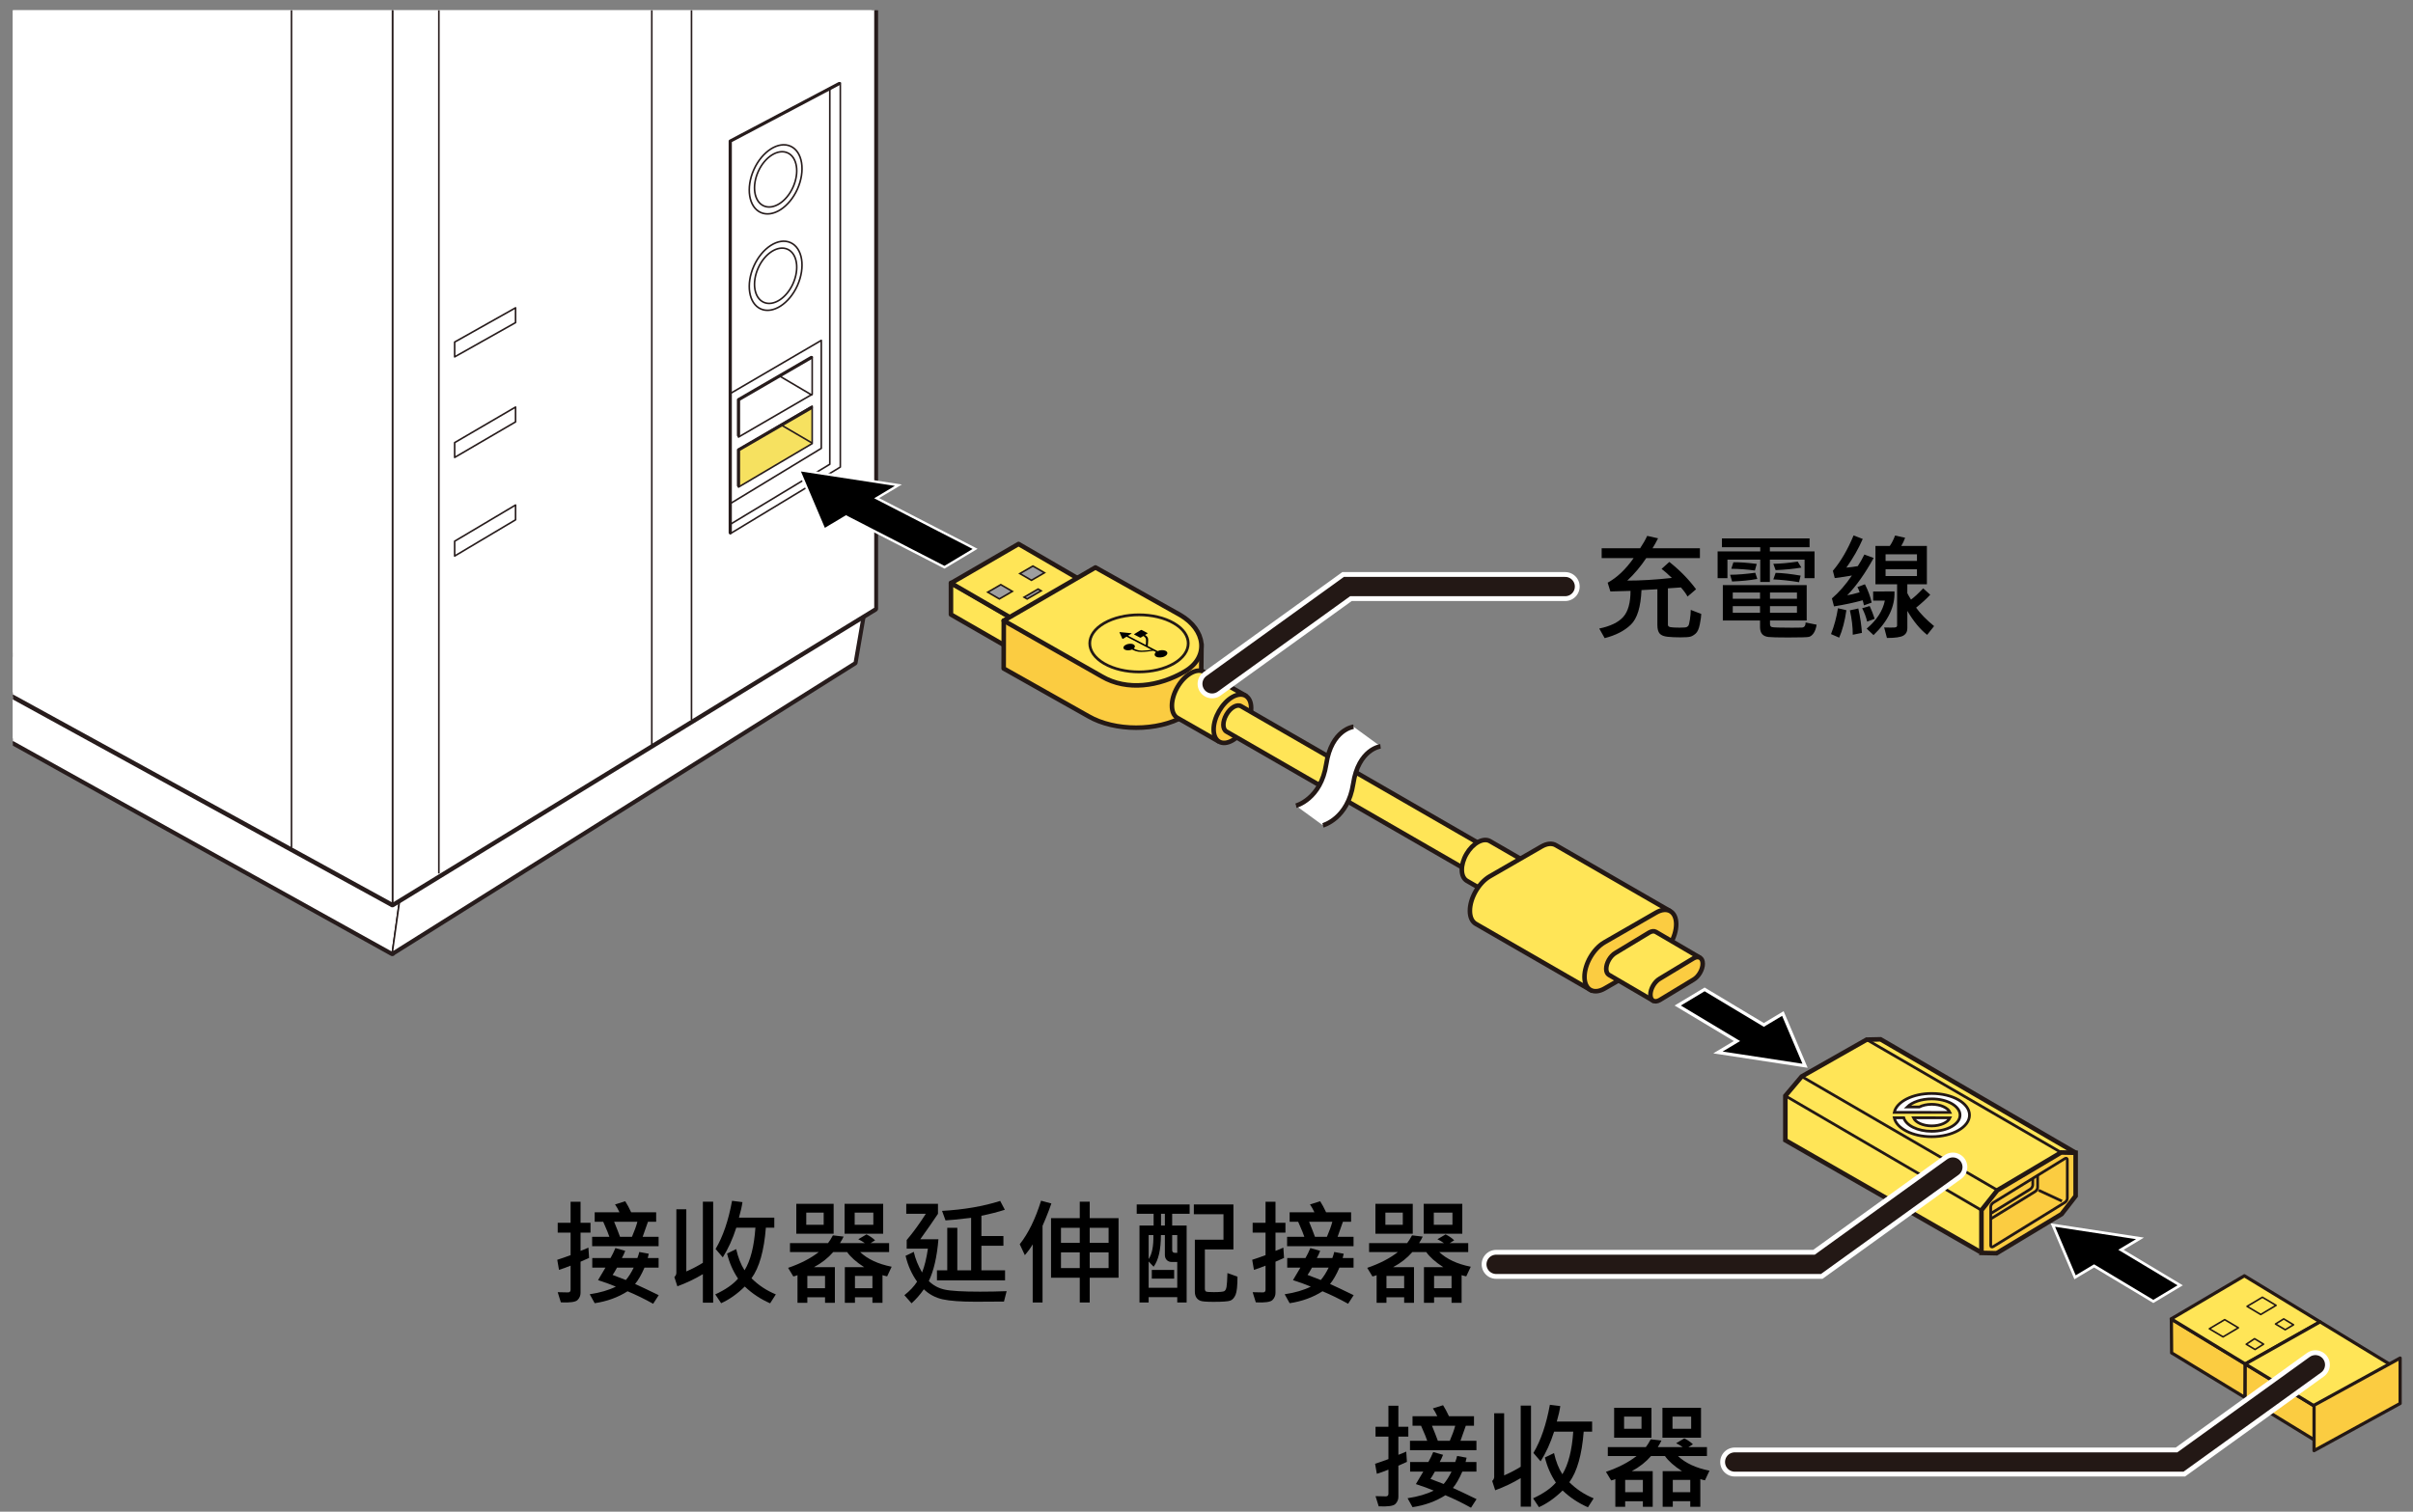 <?xml version="1.0" encoding="utf-8"?>
<!-- Generator: Adobe Illustrator 25.4.8, SVG Export Plug-In . SVG Version: 6.00 Build 0)  -->
<svg version="1.1" xmlns="http://www.w3.org/2000/svg" xmlns:xlink="http://www.w3.org/1999/xlink" x="0px" y="0px"
	 viewBox="0 0 375 235" enable-background="new 0 0 375 235" xml:space="preserve">
<rect x="0" y="0" width="375" height="235" fill="#808080" stroke="none"/>
<g id="レイヤー_1">
	<g>
		<g>
			<polyline fill="#FFE557" stroke="#231815" stroke-width="0.709" stroke-miterlimit="10" points="307.729,194.61 
				277.459,177.256 277.459,170.353 279.996,167.347 290.093,161.617 292.254,161.57 322.57,179.206 			"/>
			<g>
				<path fill="#FFFFFF" stroke="#231815" stroke-width="0.425" stroke-miterlimit="10" d="M303.046,172.93
					c-0.324-0.723-1.474-1.261-2.839-1.261c-0.743,0-1.422,0.157-1.94,0.418l-1.872-0.002c0.764-0.751,2.189-1.258,3.814-1.256
					c2.43,0.002,4.403,1.134,4.398,2.523c-0.003,1.389-1.982,2.518-4.41,2.515c-2.178-0.002-3.989-0.912-4.335-2.103l-1.483-0.002
					c0.357,1.658,2.821,2.942,5.816,2.945c3.242,0.002,5.875-1.499,5.88-3.354c0.005-1.856-2.619-3.362-5.862-3.364
					c-2.993-0.003-5.466,1.278-5.832,2.934L303.046,172.93z"/>
				<path fill="#FFFFFF" stroke="#231815" stroke-width="0.425" stroke-miterlimit="10" d="M303.045,173.77l-5.686-0.005
					c0.325,0.724,1.475,1.26,2.84,1.262C301.564,175.028,302.716,174.494,303.045,173.77z"/>
			</g>
			<polygon fill="#FBCC41" stroke="#231815" stroke-width="0.709" stroke-miterlimit="10" points="322.57,179.206 322.57,185.922 
				320.386,188.74 310.288,194.822 307.932,194.77 307.932,188.137 310.398,185.04 320.315,179.159 			"/>
			
				<line fill="none" stroke="#231815" stroke-width="0.425" stroke-miterlimit="10" x1="320.315" y1="179.159" x2="290.093" y2="161.617"/>
			
				<line fill="none" stroke="#231815" stroke-width="0.425" stroke-miterlimit="10" x1="310.346" y1="184.979" x2="279.996" y2="167.347"/>
			
				<line fill="none" stroke="#231815" stroke-width="0.425" stroke-miterlimit="10" x1="307.932" y1="188.137" x2="277.459" y2="170.353"/>
			<g>
				<path fill="none" stroke="#231815" stroke-width="0.425" stroke-miterlimit="10" d="M320.879,186.944l-11.107,6.845
					c-0.22,0.135-0.399,0.066-0.399-0.153v-6.025c0-0.22,0.18-0.51,0.399-0.646l11.107-6.845c0.22-0.135,0.399-0.066,0.399,0.153
					v6.025C321.278,186.518,321.098,186.809,320.879,186.944z"/>
				<path fill="none" stroke="#231815" stroke-width="0.425" stroke-miterlimit="10" d="M316.664,182.718v1.877
					c0,0.22-0.18,0.51-0.399,0.646l-6.892,4.248"/>
				<path fill="none" stroke="#231815" stroke-width="0.425" stroke-miterlimit="10" d="M315.912,183.226v0.998
					c0,0.22-0.18,0.51-0.399,0.646l-6.112,3.767"/>
				
					<line fill="none" stroke="#231815" stroke-width="0.425" stroke-miterlimit="10" x1="316.816" y1="185.033" x2="320.444" y2="186.717"/>
			</g>
		</g>
		<g>
			<polygon stroke="#FFFFFF" stroke-width="0.425" points="329.613,194.287 332.572,192.514 319.031,190.443 322.482,198.566 
				325.438,196.793 334.643,202.316 338.82,199.81 			"/>
		</g>
		<g>
			<polygon stroke="#FFFFFF" stroke-width="0.5" points="269.941,161.837 266.983,163.609 280.523,165.68 277.073,157.557 
				274.117,159.33 264.912,153.807 260.735,156.314 			"/>
		</g>
		<g>
			<defs>
				<rect id="SVGID_1_" x="2" y="1.598" width="161.1" height="160.526"/>
			</defs>
			<clipPath id="SVGID_00000090264658620395251610000001140339199861511335_">
				<use xlink:href="#SVGID_1_"  overflow="visible"/>
			</clipPath>
			<g clip-path="url(#SVGID_00000090264658620395251610000001140339199861511335_)">
				<polygon fill="#FFFFFF" stroke="#271C1C" stroke-linejoin="round" points="134.456,93.332 62.639,136.167 -118.172,34.311 
					-116.632,49.373 60.968,148.133 60.973,148.088 132.786,102.981 				"/>
				<g>
					<polygon fill="#FFFFFF" stroke="#271C1C" stroke-width="0.25" stroke-linejoin="round" points="-116.632,49.353 
						60.968,148.107 62.639,136.153 -118.172,34.29 					"/>
					<polygon fill="#FFFFFF" stroke="#271C1C" stroke-width="0.25" stroke-linejoin="round" points="60.968,148.068 
						132.786,102.958 134.456,93.306 62.639,136.153 					"/>
				</g>
				<polygon fill="#FFFFFF" stroke="#271C1C" stroke-linejoin="round" points="135.909,-258.051 -50.647,-300.509 
					-123.953,-286.917 -123.956,-286.907 -123.956,39.054 60.981,140.531 60.981,140.546 135.963,94.617 135.963,-258.067 				"/>
				<polygon fill="#FFFFFF" stroke="#271C1C" stroke-width="0.25" stroke-linejoin="round" points="135.985,94.55 61.001,140.479 
					61.001,-237.638 135.985,-258.131 				"/>
				<polygon fill="none" stroke="#271C1C" stroke-width="0.25" stroke-linejoin="round" points="80.121,50.152 70.657,55.477 
					70.657,53.175 80.121,47.853 				"/>
				<polygon fill="none" stroke="#271C1C" stroke-width="0.25" stroke-linejoin="round" points="80.121,65.584 70.657,71.11 
					70.657,68.807 80.121,63.281 				"/>
				<polygon fill="none" stroke="#271C1C" stroke-width="0.25" stroke-linejoin="round" points="80.121,80.808 70.657,86.438 
					70.657,84.134 80.121,78.509 				"/>
				<g>
					<polygon fill="none" stroke="#271C1C" stroke-width="0.25" stroke-linejoin="round" points="126.221,61.293 114.771,67.944 
						114.771,62.135 126.221,55.477 					"/>
					<polygon fill="#F6E160" stroke="#271C1C" stroke-width="0.25" stroke-linejoin="round" points="126.221,68.954 114.771,75.72 
						114.771,69.905 126.221,63.137 					"/>
					<polygon fill="none" stroke="#271C1C" stroke-width="0.25" stroke-linejoin="round" points="127.636,69.699 113.556,78.249 
						113.556,61.141 127.636,52.914 					"/>
				</g>
				<polygon fill="none" stroke="#271C1C" stroke-width="0.25" stroke-linejoin="round" points="130.592,12.892 113.486,21.938 
					113.486,82.964 130.592,72.608 				"/>
				<polyline fill="none" stroke="#271C1C" stroke-width="0.25" stroke-linejoin="round" points="113.503,81.501 128.959,72.169 
					128.959,13.867 				"/>
				<g>
					<path fill="none" stroke="#271C1C" stroke-width="0.25" stroke-linejoin="round" d="M123.922,44.392
						c-1.281,2.844-3.83,4.47-5.702,3.63c-1.862-0.838-2.34-3.822-1.059-6.673c1.281-2.846,3.831-4.472,5.697-3.63
						C124.726,38.555,125.199,41.544,123.922,44.392z"/>
					<path fill="none" stroke="#271C1C" stroke-width="0.25" stroke-linejoin="round" d="M123.244,44.09
						c-1.021,2.274-3.065,3.577-4.559,2.902c-1.494-0.67-1.876-3.062-0.85-5.339c1.026-2.277,3.065-3.58,4.564-2.907
						C123.889,39.417,124.27,41.809,123.244,44.09z"/>
				</g>
				<g>
					<path fill="none" stroke="#271C1C" stroke-width="0.25" stroke-linejoin="round" d="M123.922,29.404
						c-1.281,2.842-3.83,4.469-5.702,3.628c-1.862-0.843-2.34-3.827-1.059-6.673c1.281-2.842,3.831-4.469,5.697-3.63
						C124.726,23.57,125.199,26.555,123.922,29.404z"/>
					<path fill="none" stroke="#271C1C" stroke-width="0.25" stroke-linejoin="round" d="M123.244,29.098
						c-1.021,2.277-3.065,3.578-4.559,2.905c-1.494-0.668-1.876-3.059-0.85-5.337c1.026-2.277,3.065-3.578,4.564-2.905
						C123.889,24.428,124.27,26.819,123.244,29.098z"/>
				</g>
				<g>
					<path fill="none" stroke="#271C1C" stroke-width="0.25" stroke-linejoin="round" d="M125.166-228.581
						c-1.843,4.097-5.514,6.438-8.206,5.228c-2.692-1.206-3.371-5.51-1.527-9.609c1.842-4.097,5.517-6.44,8.205-5.232
						C126.326-236.982,127.008-232.68,125.166-228.581z"/>
					<path fill="none" stroke="#271C1C" stroke-width="0.25" stroke-linejoin="round" d="M124.195-229.018
						c-1.478,3.276-4.413,5.149-6.565,4.182c-2.156-0.967-2.7-4.409-1.227-7.688c1.474-3.278,4.412-5.153,6.564-4.183
						C125.119-235.741,125.668-232.299,124.195-229.018z"/>
				</g>
				<polygon fill="none" stroke="#271C1C" stroke-width="0.25" stroke-linejoin="round" points="93.825,-42.833 75.843,-33.996 
					75.843,-202.992 93.825,-209.394 				"/>
				
					<line fill="none" stroke="#271C1C" stroke-width="0.25" stroke-linejoin="round" x1="107.465" y1="111.912" x2="107.465" y2="-250.071"/>
				
					<line fill="none" stroke="#271C1C" stroke-width="0.25" stroke-linejoin="round" x1="101.297" y1="115.835" x2="101.297" y2="-248.539"/>
				
					<line fill="none" stroke="#271C1C" stroke-width="0.25" stroke-linejoin="round" x1="68.203" y1="135.792" x2="68.203" y2="-239.834"/>
				
					<line fill="none" stroke="#271C1C" stroke-width="0.25" stroke-linejoin="round" x1="126.225" y1="61.448" x2="121.071" y2="58.408"/>
				
					<line fill="none" stroke="#271C1C" stroke-width="0.25" stroke-linejoin="round" x1="126.225" y1="68.882" x2="121.44" y2="66.086"/>
				<polygon fill="#FFFFFF" stroke="#271C1C" stroke-width="0.25" stroke-linejoin="round" points="-123.933,38.984 61.001,140.463 
					61.001,-237.638 -123.933,-286.974 				"/>
				<polygon fill="#FFFFFF" stroke="#271C1C" stroke-width="0.25" stroke-linejoin="round" points="-50.624,-300.574 
					135.972,-258.107 61.001,-237.638 -123.933,-286.982 				"/>
				<polyline fill="none" stroke="#271C1C" stroke-width="0.25" stroke-linejoin="round" points="119.64,-261.52 45.302,-241.415 
					45.302,131.783 				"/>
				<polyline fill="none" stroke="#271C1C" stroke-width="0.5" stroke-linecap="round" stroke-linejoin="round" points="
					130.416,12.992 113.486,21.938 113.486,82.804 				"/>
				<polyline fill="none" stroke="#271C1C" stroke-width="0.5" stroke-linecap="round" stroke-linejoin="round" points="
					126.074,55.577 114.771,62.135 114.771,67.67 				"/>
				<polyline fill="none" stroke="#271C1C" stroke-width="0.5" stroke-linecap="round" stroke-linejoin="round" points="
					126.074,63.384 114.771,69.939 114.771,75.48 				"/>
			</g>
		</g>
		<polygon stroke="#FFFFFF" stroke-width="0.375" points="136.24,77.447 139.615,75.424 124.17,73.06 128.103,82.324 131.48,80.305 
			146.779,88.181 151.538,85.326 		"/>
		<g>
			<g>
				<g>
					<g>
						<polygon fill="#FFE557" stroke="#231815" stroke-width="0.709" stroke-linejoin="round" points="158.231,101.538 
							147.786,95.529 147.786,90.622 158.231,96.63 						"/>
						<polygon fill="#FFE557" stroke="#231815" stroke-width="0.709" stroke-linejoin="round" points="168.704,90.604 
							158.209,96.692 147.794,90.652 158.291,84.564 						"/>
						<polygon fill="#9E9E9F" stroke="#231815" stroke-width="0.25" points="157.329,91.933 155.308,93.105 153.507,92.061 
							155.53,90.888 						"/>
						<polygon fill="#9E9E9F" stroke="#231815" stroke-width="0.25" points="161.807,91.848 159.627,93.112 159.153,92.838 
							161.332,91.574 						"/>
						<polygon fill="#9E9E9F" stroke="#231815" stroke-width="0.25" points="162.321,89.037 160.299,90.21 158.498,89.166 
							160.52,87.994 						"/>
					</g>
					<path fill="#FBCC41" stroke="#231815" stroke-width="0.709" stroke-linejoin="round" d="M186.726,100.002l-0.078,7.714
						c0.448,1.388-0.738,2.514-2.656,3.627c-4.099,2.376-10.743,2.376-14.842,0l-13.172-7.421l0.017-7.431l26.87,2.408"/>
					<path fill="#FFE557" stroke="#231815" stroke-width="0.709" stroke-linejoin="round" d="M170.243,88.215l13.173,7.39
						c3.937,2.283,4.591,6.531,0.654,8.815c-3.937,2.284-8.889,3.032-12.826,0.748l-15.258-8.686L170.243,88.215z"/>
					<path fill="none" stroke="#231815" stroke-width="0.425" d="M182.421,103.154c-2.993,1.729-7.832,1.729-10.825-0.004
						c-2.985-1.729-2.985-4.542,0-6.271c2.993-1.733,7.84-1.733,10.825,0C185.406,98.609,185.406,101.421,182.421,103.154z"/>
					<g>
						<path fill="#FFE557" stroke="#231815" stroke-width="0.709" stroke-linejoin="round" d="M193.722,108.226l-6.606-3.778
							c-1.143-0.662-2.997,0.407-4.137,2.38c-1.138,1.977-1.136,4.113,0.014,4.78l6.446,3.682"/>
						<path fill="#FBCC41" stroke="#231815" stroke-width="0.709" d="M188.611,113.408c0.003,1.859,1.314,2.615,2.922,1.687
							c1.611-0.925,2.913-3.184,2.907-5.043c-0.004-1.86-1.314-2.614-2.927-1.689C189.908,109.292,188.601,111.553,188.611,113.408z
							"/>
						<g>
							<g>
								<path fill="#322A29" stroke="#231815" stroke-width="0.709" d="M189.537,107.146L189.537,107.146L189.537,107.146z"/>
							</g>
						</g>
						<path fill="#FFE557" stroke="#231815" stroke-width="0.709" stroke-linejoin="round" d="M231.1,131.828l-38.233-22.047
							c-0.63-0.362-1.651,0.224-2.273,1.312c-0.629,1.088-0.626,2.268,0.004,2.629l38.169,22.009"/>
					</g>
					<path d="M179.922,101.213c0.397-0.178,0.921-0.195,1.244-0.03c0.364,0.192,0.33,0.551-0.076,0.801
						c-0.406,0.251-1.036,0.3-1.399,0.11c-0.324-0.166-0.331-0.467-0.045-0.711c0.004-0.004,0.011-0.01-0.001-0.02l-0.379-0.195
						c-0.02-0.008-0.039-0.009-0.052-0.008c-0.367,0.067-1.219,0.184-1.872,0.187c-0.663,0.002-1.149-0.244-1.397-0.373
						c-0.007-0.003-0.018,0-0.023,0.002c-0.357,0.154-0.819,0.168-1.103,0.02c-0.33-0.173-0.3-0.494,0.069-0.719
						c0.366-0.228,0.931-0.273,1.256-0.1c0.286,0.15,0.297,0.412,0.06,0.629c-0.008,0.004-0.011,0.008-0.001,0.015
						c0.239,0.124,0.656,0.331,1.248,0.329c0.504-0.001,1.132-0.073,1.505-0.129c0.008-0.004,0.016-0.005,0.008-0.011l-3.879-2.031
						c-0.011-0.004-0.023-0.002-0.035,0.007l-0.516,0.318c-0.044,0.026-0.094,0.025-0.106-0.007l-0.449-0.987
						c-0.014-0.031,0.018-0.051,0.074-0.045l1.768,0.173c0.054,0.004,0.061,0.029,0.02,0.055l-0.512,0.318
						c-0.012,0.008-0.012,0.012-0.003,0.02l2.718,1.421c0.014,0.007,0.028,0,0.028-0.009c0,0,0.066-0.662,0.022-0.885
						c-0.039-0.215-0.252-0.4-0.396-0.48c-0.008-0.003-0.015-0.001-0.026,0.003l-0.354,0.22c-0.046,0.029-0.113,0.036-0.154,0.014
						l-0.886-0.465c-0.041-0.019-0.036-0.06,0.012-0.085l0.988-0.613c0.046-0.027,0.112-0.032,0.151-0.013l0.887,0.464
						c0.04,0.021,0.038,0.06-0.008,0.087l-0.348,0.214c-0.009,0.005-0.011,0.014,0,0.018c0.165,0.091,0.412,0.301,0.458,0.551
						c0.049,0.257-0.049,1.127-0.049,1.127c-0.003,0.011,0.006,0.02,0.025,0.032l1.495,0.781
						C179.895,101.22,179.912,101.219,179.922,101.213z"/>
				</g>
				<g>
					<g>
						<path fill="#FFE557" stroke="#231815" stroke-width="0.709" stroke-linejoin="round" d="M233.693,140.235l-5.715-3.299
							c-1.03-0.597-1.067-2.465-0.082-4.168c0.989-1.702,2.624-2.601,3.657-2.004l5.338,3.083"/>
					</g>
					<g>
						<path fill="#FFE557" stroke="#231815" stroke-width="0.709" d="M247.487,154.071l-18.129-10.452
							c-0.566-0.321-0.922-1.02-0.922-2.02l0,0c-0.005-1.981,1.386-4.388,3.106-5.375l8.029-4.628
							c0.863-0.495,1.642-0.538,2.206-0.213l17.797,10.261"/>
						<path fill="#FBCC41" stroke="#231815" stroke-width="0.709" d="M246.244,151.87c-0.003-1.984,1.384-4.392,3.103-5.379
							l8.033-4.624c1.717-0.991,3.117-0.184,3.117,1.797l0,0c0.007,1.984-1.387,4.391-3.099,5.379l-8.039,4.631
							C247.643,154.658,246.247,153.851,246.244,151.87L246.244,151.87z"/>
					</g>
					<g>
						<path fill="#FFE557" stroke="#231815" stroke-width="0.709" d="M257.064,155.653l-7.017-4.1
							c-0.262-0.151-0.425-0.472-0.427-0.931l0,0c-0.002-0.913,0.641-2.024,1.43-2.479l5.262-3.181
							c0.397-0.23,0.758-0.249,1.017-0.098l6.859,4.014"/>
						<path fill="#FBCC41" stroke="#231815" stroke-width="0.709" d="M256.488,154.638c-0.002-0.912,0.638-2.022,1.428-2.479
							l5.264-3.18c0.79-0.456,1.437-0.085,1.437,0.83l0,0c0.003,0.912-0.639,2.024-1.432,2.476l-5.259,3.184
							C257.131,155.924,256.488,155.553,256.488,154.638L256.488,154.638z"/>
					</g>
				</g>
			</g>
			<g>
				<path fill="#FFFFFF" d="M205.546,128.271c0,0,3.88-1.027,4.704-6.453c0.822-5.426,4.245-5.825,4.245-5.825l-4.191-3.054
					c0,0-3.424,0.397-4.245,5.824c-0.822,5.427-4.703,6.454-4.703,6.454L205.546,128.271z"/>
				<path fill="none" stroke="#231815" stroke-width="0.709" d="M210.353,112.975c0,0-3.424,0.397-4.245,5.824
					c-0.822,5.427-4.703,6.453-4.703,6.453"/>
				<path fill="none" stroke="#231815" stroke-width="0.709" d="M214.544,116.029c0,0-3.424,0.398-4.245,5.824
					c-0.824,5.425-4.704,6.453-4.704,6.453"/>
			</g>
		</g>
		<g>
			<polygon fill="#FBCC41" stroke="#231815" stroke-width="0.5" stroke-linejoin="round" points="348.909,217.265 337.488,210.313 
				337.447,205.069 348.936,212.045 			"/>
			<polygon fill="#FFE557" stroke="#231815" stroke-width="0.5" stroke-linejoin="round" points="337.423,205.031 348.93,212.037 
				360.556,205.489 348.795,198.329 			"/>
			<polygon fill="#FBCC41" stroke="#231815" stroke-width="0.5" stroke-linejoin="round" points="360.404,224.298 348.912,217.268 
				348.927,212.04 360.435,219.041 			"/>
			<polygon fill="#FFE557" stroke="#231815" stroke-width="0.5" stroke-linejoin="round" points="348.935,212.039 360.442,219.045 
				372.32,212.65 360.559,205.49 			"/>
			<polygon fill="none" stroke="#231815" stroke-width="0.25" stroke-linejoin="round" points="351.338,204.346 349.213,203.084 
				351.595,201.665 353.72,202.927 			"/>
			<polygon fill="none" stroke="#231815" stroke-width="0.25" stroke-linejoin="round" points="345.481,207.825 343.354,206.565 
				345.736,205.147 347.862,206.412 			"/>
			<polygon fill="none" stroke="#231815" stroke-width="0.25" stroke-linejoin="round" points="350.454,209.787 351.774,208.958 
				350.378,208.108 349.087,208.971 			"/>
			<polygon fill="none" stroke="#231815" stroke-width="0.25" stroke-linejoin="round" points="354.91,205.028 353.635,205.824 
				355.14,206.714 356.43,205.947 			"/>
			<polygon fill="#FBCC41" stroke="#231815" stroke-width="0.5" stroke-linejoin="round" points="373,218.177 359.624,225.512 
				359.624,218.456 373,211.12 			"/>
		</g>
	</g>
</g>
<g id="レイヤー_2">
	<g>
		<path d="M264.391,95.443c-0.012,0.369-0.087,0.905-0.225,1.608s-0.352,1.182-0.642,1.438c-0.29,0.254-0.565,0.417-0.826,0.487
			s-0.78,0.105-1.56,0.105c-0.721,0-1.374-0.029-1.96-0.088s-1.001-0.223-1.244-0.492s-0.364-0.715-0.364-1.336v-5.563
			c-1.207,0.076-2.03,0.12-2.47,0.132c-0.111,2.631-0.664,4.424-1.657,5.379s-2.348,1.652-4.064,2.092l-0.844-1.494
			c1.746-0.363,2.992-0.968,3.739-1.815c0.747-0.846,1.121-2.192,1.121-4.038c-1.699,0.059-2.742,0.088-3.129,0.088l-0.422-1.362
			c1.459-0.797,2.804-2.071,4.034-3.823h-4.966V85.23h5.977c0.445-0.662,0.812-1.304,1.099-1.925l1.688,0.378
			c-0.275,0.551-0.562,1.066-0.861,1.547h7.365v1.529h-8.341c-0.844,1.277-1.825,2.443-2.944,3.498
			c2.051,0.006,4.359-0.132,6.926-0.413c-0.68-0.656-1.213-1.125-1.6-1.406l1.204-1.081c1.617,1.277,3.003,2.692,4.157,4.245
			l-1.327,1.134c-0.234-0.434-0.577-0.905-1.028-1.415c-0.604,0.053-1.277,0.1-2.021,0.141v5.669c0,0.193,0.133,0.315,0.399,0.364
			c0.267,0.051,0.737,0.075,1.411,0.075c0.598,0,0.959-0.026,1.085-0.079s0.225-0.132,0.295-0.237s0.147-0.428,0.232-0.967
			s0.128-1.031,0.128-1.477L264.391,95.443z"/>
		<path d="M281.995,89.879h-1.547v-2.883h-5.396v3.472h-1.494v-3.472h-5.098v2.883h-1.529v-4.157h6.627v-0.65h-5.959v-1.371h13.623
			v1.371h-6.17v0.65h6.943V89.879z M282.32,97.113c-0.1,0.586-0.261,1.032-0.483,1.341c-0.223,0.307-0.466,0.492-0.729,0.553
			c-0.264,0.062-1.345,0.093-3.243,0.093c-1.576,0-2.589-0.026-3.037-0.079s-0.777-0.207-0.988-0.461
			c-0.211-0.256-0.316-0.617-0.316-1.086v-1.011h-5.783V90.96h13.034v5.502h-5.704v0.545c0,0.246,0.092,0.403,0.276,0.47
			c0.185,0.068,1.232,0.102,3.143,0.102c0.82,0,1.331-0.006,1.533-0.018s0.351-0.088,0.444-0.229s0.141-0.328,0.141-0.562
			L282.32,97.113z M273.101,90.002c-1.119,0.205-2.426,0.337-3.92,0.396l-0.308-1.046c1.184-0.012,2.487-0.117,3.911-0.316
			L273.101,90.002z M273.013,87.664l-0.29,1.028c-1.207-0.164-2.429-0.255-3.665-0.272l0.325-1.011
			C270.373,87.392,271.583,87.477,273.013,87.664z M273.522,93.079v-0.967h-4.236v0.967H273.522z M273.522,95.258V94.23h-4.236
			v1.028H273.522z M279.262,93.079v-0.967h-4.192v0.967H279.262z M279.262,95.258V94.23h-4.192v1.028H279.262z M279.947,88.236
			c-1.219,0.205-2.552,0.337-3.999,0.396l-0.36-0.984c1.107-0.018,2.373-0.132,3.797-0.343L279.947,88.236z M279.833,89.484
			l-0.246,1.02c-1.43-0.234-2.763-0.378-3.999-0.431l0.36-1.02C277.015,89.077,278.31,89.22,279.833,89.484z"/>
		<path d="M286.943,94.863c-0.234,1.664-0.606,3.085-1.116,4.263l-1.274-0.554c0.504-1.283,0.864-2.622,1.081-4.017L286.943,94.863z
			 M291.18,86.742c-1.318,2.396-2.687,4.33-4.104,5.801c0.463-0.076,1.104-0.231,1.925-0.466c-0.1-0.316-0.214-0.589-0.343-0.817
			l1.169-0.431c0.498,0.979,0.847,1.928,1.046,2.848l-1.204,0.431c-0.07-0.369-0.138-0.633-0.202-0.791
			c-1.324,0.369-2.807,0.686-4.447,0.949l-0.325-1.239c1.096-0.938,2.13-2.124,3.103-3.56c-0.762,0.141-1.649,0.272-2.663,0.396
			l-0.29-1.134c1.219-1.43,2.291-3.261,3.217-5.493l1.424,0.545c-0.639,1.482-1.485,2.968-2.54,4.456
			c0.668-0.059,1.257-0.135,1.767-0.229c0.34-0.504,0.683-1.104,1.028-1.802L291.18,86.742z M289.36,98.387l-1.424,0.29
			c0-1.219-0.149-2.484-0.448-3.797l1.31-0.29C289.091,95.92,289.278,97.186,289.36,98.387z M291.338,96.199l-1.169,0.431
			c-0.164-0.709-0.422-1.4-0.773-2.074l1.169-0.343C290.863,94.857,291.121,95.519,291.338,96.199z M294.414,91.945
			c0.1,2.35-0.984,4.611-3.252,6.785l-1.063-1.002c1.559-1.324,2.499-2.777,2.821-4.359h-1.819v-1.424H294.414z M300.575,97.332
			l-1.081,1.362c-1.102-0.867-2.127-2.109-3.076-3.727v2.681c0,0.539-0.211,0.929-0.633,1.169s-1.269,0.36-2.54,0.36l-0.431-1.635
			c0.803,0.023,1.339,0.025,1.608,0.004c0.27-0.02,0.404-0.118,0.404-0.294v-6.425h-3.366V84.87h2.232
			c0.328-0.486,0.601-1.025,0.817-1.617l1.564,0.343c-0.158,0.451-0.357,0.876-0.598,1.274h3.981v5.959h-3.041v1.389
			c0.129,0.258,0.319,0.589,0.571,0.993c0.521-0.381,1.151-0.964,1.89-1.749l1.099,0.993c-0.586,0.633-1.318,1.304-2.197,2.013
			C298.454,95.405,299.386,96.36,300.575,97.332z M297.912,87.199V86.17h-4.878v1.028H297.912z M297.912,89.554v-1.063h-4.878v1.063
			H297.912z"/>
	</g>
	<g>
		<path d="M91.769,191.622h-1.547v2.83c0.293-0.1,0.7-0.267,1.222-0.501l0.105,1.6c-0.451,0.211-0.894,0.407-1.327,0.589v4.843
			c0,0.428-0.155,0.798-0.466,1.112s-1.175,0.435-2.593,0.365l-0.492-1.582c0.574,0.023,1.104,0.035,1.591,0.035
			c0.275,0,0.413-0.138,0.413-0.413v-3.744c-0.744,0.299-1.345,0.516-1.802,0.65l-0.272-1.564c0.545-0.17,1.236-0.41,2.074-0.721
			v-3.498h-2.004v-1.529h2.004v-3.27h1.547v3.27h1.547V191.622z M102.369,201.343l-0.861,1.336
			c-1.336-0.744-2.663-1.392-3.981-1.942c-1.488,0.949-3.19,1.567-5.106,1.854l-0.773-1.389c1.617-0.246,2.971-0.642,4.061-1.187
			c-0.727-0.311-1.649-0.647-2.769-1.011c0.527-0.861,0.911-1.509,1.151-1.942h-2.048v-1.494h2.839
			c0.275-0.48,0.527-0.996,0.756-1.547l1.529,0.431c-0.158,0.416-0.331,0.788-0.519,1.116h2.408c0.141-0.357,0.237-0.671,0.29-0.94
			l1.477,0.272c-0.059,0.264-0.111,0.486-0.158,0.668h1.688v1.494h-2.197c-0.469,1.09-0.955,1.937-1.459,2.54
			C99.55,199.983,100.775,200.563,102.369,201.343z M102.351,193.731H92.024v-1.459h2.681c-0.094-0.328-0.413-1.107-0.958-2.338
			h-1.327v-1.477h3.85c-0.205-0.451-0.434-0.858-0.686-1.222l1.582-0.492c0.293,0.457,0.601,1.028,0.923,1.714h3.885v1.477h-1.274
			c-0.264,0.756-0.539,1.535-0.826,2.338h2.479V193.731z M98.484,197.062h-2.593c-0.293,0.533-0.521,0.911-0.686,1.134
			c0.873,0.322,1.559,0.586,2.057,0.791C97.69,198.489,98.097,197.848,98.484,197.062z M99.055,189.934h-3.612
			c0.398,0.973,0.703,1.752,0.914,2.338h1.854C98.592,191.393,98.874,190.614,99.055,189.934z"/>
		<path d="M110.833,202.512h-1.6v-4.438c-1.236,0.744-2.558,1.374-3.964,1.89l-0.466-1.441c0.205-0.199,0.308-0.416,0.308-0.65
			v-9.879h1.547v9.659c0.932-0.404,1.79-0.853,2.575-1.345v-9.501h1.6V202.512z M120.571,201.22l-0.888,1.389
			c-1.482-0.65-2.795-1.521-3.938-2.61c-1.184,1.16-2.408,2.024-3.674,2.593l-0.914-1.371c1.594-0.738,2.774-1.556,3.542-2.452
			c-0.791-1.178-1.359-2.479-1.705-3.902l1.415-0.686c0.305,1.33,0.738,2.429,1.301,3.296c0.926-1.506,1.488-3.715,1.688-6.627
			h-2.971c-0.562,1.758-1.263,3.296-2.101,4.614l-1.116-1.301c1.148-1.934,2.001-4.43,2.558-7.488l1.617,0.202
			c-0.088,0.65-0.27,1.453-0.545,2.408h5.493v1.564h-1.31c-0.281,3.592-1.025,6.214-2.232,7.866
			C117.87,199.793,119.129,200.628,120.571,201.22z"/>
		<path d="M138.571,196.922l-0.703,1.494c-0.199-0.035-0.439-0.097-0.721-0.185v4.298h-1.564v-0.861h-2.716v0.861h-1.573v-5.537
			h3.006c-1.23-0.797-2.112-1.579-2.646-2.347h-2.171c-0.791,0.92-1.787,1.702-2.988,2.347h3.252v5.537h-1.529v-0.861h-2.751v0.861
			h-1.529v-4.298c-0.205,0.088-0.422,0.155-0.65,0.202l-0.809-1.336c1.916-0.656,3.501-1.474,4.755-2.452h-4.465v-1.397h5.915
			c0.234-0.299,0.486-0.7,0.756-1.204l1.661,0.193c-0.135,0.299-0.322,0.636-0.562,1.011h3.858
			c-0.305-0.223-0.642-0.422-1.011-0.598l1.274-0.756c0.521,0.258,0.967,0.565,1.336,0.923l-0.703,0.431h2.883v1.397h-4.5
			C134.841,195.747,136.473,196.506,138.571,196.922z M129.553,191.789h-5.801v-4.649h5.801V191.789z M128.006,190.4v-1.89h-2.707
			v1.89H128.006z M128.217,200.262v-1.907h-2.751v1.907H128.217z M137.252,191.789h-5.994v-4.649h5.994V191.789z M135.723,190.4
			v-1.89h-2.9v1.89H135.723z M135.583,200.262v-1.907h-2.716v1.907H135.583z"/>
		<path d="M156.439,200.719l-0.413,1.617l-4.377,0.026c-2.32,0-4.039-0.125-5.155-0.374s-2.09-0.769-2.922-1.56
			c-0.562,0.809-1.198,1.535-1.907,2.18l-1.116-1.266c0.85-0.668,1.509-1.368,1.978-2.101c-0.838-1.172-1.436-2.511-1.793-4.017
			l1.274-0.615c0.24,1.066,0.671,2.136,1.292,3.208c0.393-0.996,0.694-2.232,0.905-3.709h-3.296v-1.336
			c0.99-1.166,1.98-2.525,2.971-4.078h-3.041v-1.556h4.931v1.556c-0.727,1.096-1.644,2.414-2.751,3.955h2.821
			c-0.223,2.725-0.721,4.89-1.494,6.495c0.674,0.674,1.496,1.118,2.465,1.332s2.805,0.321,5.506,0.321
			C153.665,200.798,155.039,200.771,156.439,200.719z M156.193,199.04h-10.582v-1.564h1.6v-6.609h1.564v6.609h2.145v-8.156
			c-2.092,0.246-3.419,0.378-3.981,0.396l-0.536-1.477c3.369-0.188,6.381-0.703,9.035-1.547l0.721,1.371
			c-1.066,0.346-2.279,0.656-3.639,0.932v3.155h3.419v1.512h-3.419v3.814h3.674V199.04z"/>
		<path d="M163.391,187.087c-0.223,0.662-0.507,1.415-0.853,2.259l-0.519,1.222v11.909h-1.529v-9.035
			c-0.299,0.521-0.706,1.081-1.222,1.679l-0.791-1.696c1.33-1.682,2.435-3.938,3.313-6.768L163.391,187.087z M173.833,198.627
			h-4.482v3.85h-1.547v-3.85h-4.465v-9.255h4.465v-2.566h1.547v2.566h4.482V198.627z M167.803,193.213v-2.347h-2.918v2.347H167.803z
			 M167.803,197.133v-2.443h-2.918v2.443H167.803z M172.286,193.213v-2.347h-2.936v2.347H172.286z M172.286,197.133v-2.443h-2.936
			v2.443H172.286z"/>
		<path d="M184.88,188.695h-2.716v1.828h2.25v11.953h-1.459v-0.826h-4.447v0.826h-1.424v-11.953h2.197v-1.828h-2.628v-1.459h8.227
			V188.695z M182.956,200.191v-4.008h-0.844c-0.334,0-0.598-0.103-0.791-0.308s-0.29-0.469-0.29-0.791V192h-0.615
			c0,2.262-0.378,3.902-1.134,4.922l-0.773-0.817v4.087H182.956z M179.247,192h-0.738v3.727
			C179.036,194.965,179.282,193.723,179.247,192z M182.472,198.767H179v-1.345h3.472V198.767z M181.031,190.523v-1.828h-0.598v1.828
			H181.031z M182.956,194.76V192h-0.791v2.329c0,0.287,0.144,0.431,0.431,0.431H182.956z M192.316,198.469
			c0,1.418-0.101,2.36-0.303,2.826s-0.47,0.763-0.804,0.892s-1.204,0.193-2.61,0.193c-1.084,0-1.765-0.054-2.043-0.163
			s-0.492-0.281-0.642-0.519s-0.224-0.541-0.224-0.91v-8.068h4.447v-3.955h-4.605v-1.529h6.152v6.996h-4.438v6.091
			c0,0.246,0.064,0.398,0.193,0.457s0.524,0.088,1.187,0.088c0.914,0,1.459-0.05,1.635-0.149s0.294-0.327,0.356-0.681
			s0.107-1.065,0.136-2.131L192.316,198.469z"/>
		<path d="M199.769,191.622h-1.547v2.83c0.293-0.1,0.7-0.267,1.222-0.501l0.105,1.6c-0.451,0.211-0.894,0.407-1.327,0.589v4.843
			c0,0.428-0.155,0.798-0.466,1.112s-1.175,0.435-2.593,0.365l-0.492-1.582c0.574,0.023,1.104,0.035,1.591,0.035
			c0.275,0,0.413-0.138,0.413-0.413v-3.744c-0.744,0.299-1.345,0.516-1.802,0.65l-0.272-1.564c0.545-0.17,1.236-0.41,2.074-0.721
			v-3.498h-2.004v-1.529h2.004v-3.27h1.547v3.27h1.547V191.622z M210.369,201.343l-0.861,1.336
			c-1.336-0.744-2.663-1.392-3.981-1.942c-1.488,0.949-3.19,1.567-5.106,1.854l-0.773-1.389c1.617-0.246,2.971-0.642,4.061-1.187
			c-0.727-0.311-1.649-0.647-2.769-1.011c0.527-0.861,0.911-1.509,1.151-1.942h-2.048v-1.494h2.839
			c0.275-0.48,0.527-0.996,0.756-1.547l1.529,0.431c-0.158,0.416-0.331,0.788-0.519,1.116h2.408c0.141-0.357,0.237-0.671,0.29-0.94
			l1.477,0.272c-0.059,0.264-0.111,0.486-0.158,0.668h1.688v1.494h-2.197c-0.469,1.09-0.955,1.937-1.459,2.54
			C207.55,199.983,208.775,200.563,210.369,201.343z M210.351,193.731h-10.327v-1.459h2.681c-0.094-0.328-0.413-1.107-0.958-2.338
			h-1.327v-1.477h3.85c-0.205-0.451-0.434-0.858-0.686-1.222l1.582-0.492c0.293,0.457,0.601,1.028,0.923,1.714h3.885v1.477h-1.274
			c-0.264,0.756-0.539,1.535-0.826,2.338h2.479V193.731z M206.484,197.062h-2.593c-0.293,0.533-0.521,0.911-0.686,1.134
			c0.873,0.322,1.559,0.586,2.057,0.791C205.69,198.489,206.097,197.848,206.484,197.062z M207.055,189.934h-3.612
			c0.398,0.973,0.703,1.752,0.914,2.338h1.854C206.592,191.393,206.874,190.614,207.055,189.934z"/>
		<path d="M228.571,196.922l-0.703,1.494c-0.199-0.035-0.439-0.097-0.721-0.185v4.298h-1.564v-0.861h-2.716v0.861h-1.573v-5.537
			h3.006c-1.23-0.797-2.112-1.579-2.646-2.347h-2.171c-0.791,0.92-1.787,1.702-2.988,2.347h3.252v5.537h-1.529v-0.861h-2.751v0.861
			h-1.529v-4.298c-0.205,0.088-0.422,0.155-0.65,0.202l-0.809-1.336c1.916-0.656,3.501-1.474,4.755-2.452h-4.465v-1.397h5.915
			c0.234-0.299,0.486-0.7,0.756-1.204l1.661,0.193c-0.135,0.299-0.322,0.636-0.562,1.011h3.858
			c-0.305-0.223-0.642-0.422-1.011-0.598l1.274-0.756c0.521,0.258,0.967,0.565,1.336,0.923l-0.703,0.431h2.883v1.397h-4.5
			C224.841,195.747,226.473,196.506,228.571,196.922z M219.553,191.789h-5.801v-4.649h5.801V191.789z M218.006,190.4v-1.89h-2.707
			v1.89H218.006z M218.217,200.262v-1.907h-2.751v1.907H218.217z M227.252,191.789h-5.994v-4.649h5.994V191.789z M225.723,190.4
			v-1.89h-2.9v1.89H225.723z M225.583,200.262v-1.907h-2.716v1.907H225.583z"/>
	</g>
	<polyline fill="none" stroke="#FFFFFF" stroke-width="4.5" stroke-linecap="round" stroke-miterlimit="10" points="269.585,227.28 
		338.854,227.28 359.829,212.159 	"/>
	<polyline fill="none" stroke="#FFFFFF" stroke-width="4.5" stroke-linecap="round" stroke-miterlimit="10" points="
		232.512,196.549 282.512,196.549 303.488,181.427 	"/>
	<polyline fill="none" stroke="#FFFFFF" stroke-width="4.5" stroke-linecap="round" stroke-miterlimit="10" points="243.244,91.183 
		209.341,91.183 188.366,106.305 	"/>
	<polyline fill="none" stroke="#231815" stroke-width="3" stroke-linecap="round" stroke-miterlimit="10" points="269.585,227.28 
		338.854,227.28 359.829,212.159 	"/>
	<polyline fill="none" stroke="#231815" stroke-width="3" stroke-linecap="round" stroke-miterlimit="10" points="232.512,196.549 
		282.512,196.549 303.488,181.427 	"/>
	<polyline fill="none" stroke="#231815" stroke-width="3" stroke-linecap="round" stroke-miterlimit="10" points="243.244,91.183 
		209.341,91.183 188.366,106.305 	"/>
	<g>
		<path d="M218.867,223.329h-1.547v2.83c0.293-0.1,0.7-0.267,1.222-0.501l0.105,1.6c-0.451,0.211-0.894,0.407-1.327,0.589v4.843
			c0,0.428-0.155,0.798-0.466,1.112s-1.175,0.435-2.593,0.365l-0.492-1.582c0.574,0.023,1.104,0.035,1.591,0.035
			c0.275,0,0.413-0.138,0.413-0.413v-3.744c-0.744,0.299-1.345,0.516-1.802,0.65l-0.272-1.564c0.545-0.17,1.236-0.41,2.074-0.721
			v-3.498h-2.004V221.8h2.004v-3.27h1.547v3.27h1.547V223.329z M229.467,233.05l-0.861,1.336c-1.336-0.744-2.663-1.392-3.981-1.942
			c-1.488,0.949-3.19,1.567-5.106,1.854l-0.773-1.389c1.617-0.246,2.971-0.642,4.061-1.187c-0.727-0.311-1.649-0.647-2.769-1.011
			c0.527-0.861,0.911-1.509,1.151-1.942h-2.048v-1.494h2.839c0.275-0.48,0.527-0.996,0.756-1.547l1.529,0.431
			c-0.158,0.416-0.331,0.788-0.519,1.116h2.408c0.141-0.357,0.237-0.671,0.29-0.94l1.477,0.272
			c-0.059,0.264-0.111,0.486-0.158,0.668h1.688v1.494h-2.197c-0.469,1.09-0.955,1.937-1.459,2.54
			C226.648,231.691,227.873,232.271,229.467,233.05z M229.449,225.439h-10.327v-1.459h2.681c-0.094-0.328-0.413-1.107-0.958-2.338
			h-1.327v-1.477h3.85c-0.205-0.451-0.434-0.858-0.686-1.222l1.582-0.492c0.293,0.457,0.601,1.028,0.923,1.714h3.885v1.477h-1.274
			c-0.264,0.756-0.539,1.535-0.826,2.338h2.479V225.439z M225.582,228.77h-2.593c-0.293,0.533-0.521,0.911-0.686,1.134
			c0.873,0.322,1.559,0.586,2.057,0.791C224.788,230.197,225.195,229.555,225.582,228.77z M226.153,221.642h-3.612
			c0.398,0.973,0.703,1.752,0.914,2.338h1.854C225.69,223.101,225.972,222.322,226.153,221.642z"/>
		<path d="M237.931,234.219h-1.6v-4.438c-1.236,0.744-2.558,1.374-3.964,1.89l-0.466-1.441c0.205-0.199,0.308-0.416,0.308-0.65
			V219.7h1.547v9.659c0.932-0.404,1.79-0.853,2.575-1.345v-9.501h1.6V234.219z M247.669,232.927l-0.888,1.389
			c-1.482-0.65-2.795-1.521-3.938-2.61c-1.184,1.16-2.408,2.024-3.674,2.593l-0.914-1.371c1.594-0.738,2.774-1.556,3.542-2.452
			c-0.791-1.178-1.359-2.479-1.705-3.902l1.415-0.686c0.305,1.33,0.738,2.429,1.301,3.296c0.926-1.506,1.488-3.715,1.688-6.627
			h-2.971c-0.562,1.758-1.263,3.296-2.101,4.614l-1.116-1.301c1.148-1.934,2.001-4.43,2.558-7.488l1.617,0.202
			c-0.088,0.65-0.27,1.453-0.545,2.408h5.493v1.564h-1.31c-0.281,3.592-1.025,6.214-2.232,7.866
			C244.968,231.5,246.228,232.335,247.669,232.927z"/>
		<path d="M265.669,228.629l-0.703,1.494c-0.199-0.035-0.439-0.097-0.721-0.185v4.298h-1.564v-0.861h-2.716v0.861h-1.573V228.7
			h3.006c-1.23-0.797-2.112-1.579-2.646-2.347h-2.171c-0.791,0.92-1.787,1.702-2.988,2.347h3.252v5.537h-1.529v-0.861h-2.751v0.861
			h-1.529v-4.298c-0.205,0.088-0.422,0.155-0.65,0.202l-0.809-1.336c1.916-0.656,3.501-1.474,4.755-2.452h-4.465v-1.397h5.915
			c0.234-0.299,0.486-0.7,0.756-1.204l1.661,0.193c-0.135,0.299-0.322,0.636-0.562,1.011h3.858
			c-0.305-0.223-0.642-0.422-1.011-0.598l1.274-0.756c0.521,0.258,0.967,0.565,1.336,0.923l-0.703,0.431h2.883v1.397h-4.5
			C261.939,227.454,263.571,228.213,265.669,228.629z M256.651,223.496h-5.801v-4.649h5.801V223.496z M255.104,222.108v-1.89h-2.707
			v1.89H255.104z M255.315,231.969v-1.907h-2.751v1.907H255.315z M264.351,223.496h-5.994v-4.649h5.994V223.496z M262.821,222.108
			v-1.89h-2.9v1.89H262.821z M262.681,231.969v-1.907h-2.716v1.907H262.681z"/>
	</g>
	<g>
	</g>
	<g>
	</g>
	<g>
	</g>
	<g>
	</g>
	<g>
	</g>
	<g>
	</g>
	<g>
	</g>
	<g>
	</g>
	<g>
	</g>
	<g>
	</g>
	<g>
	</g>
</g>
</svg>
